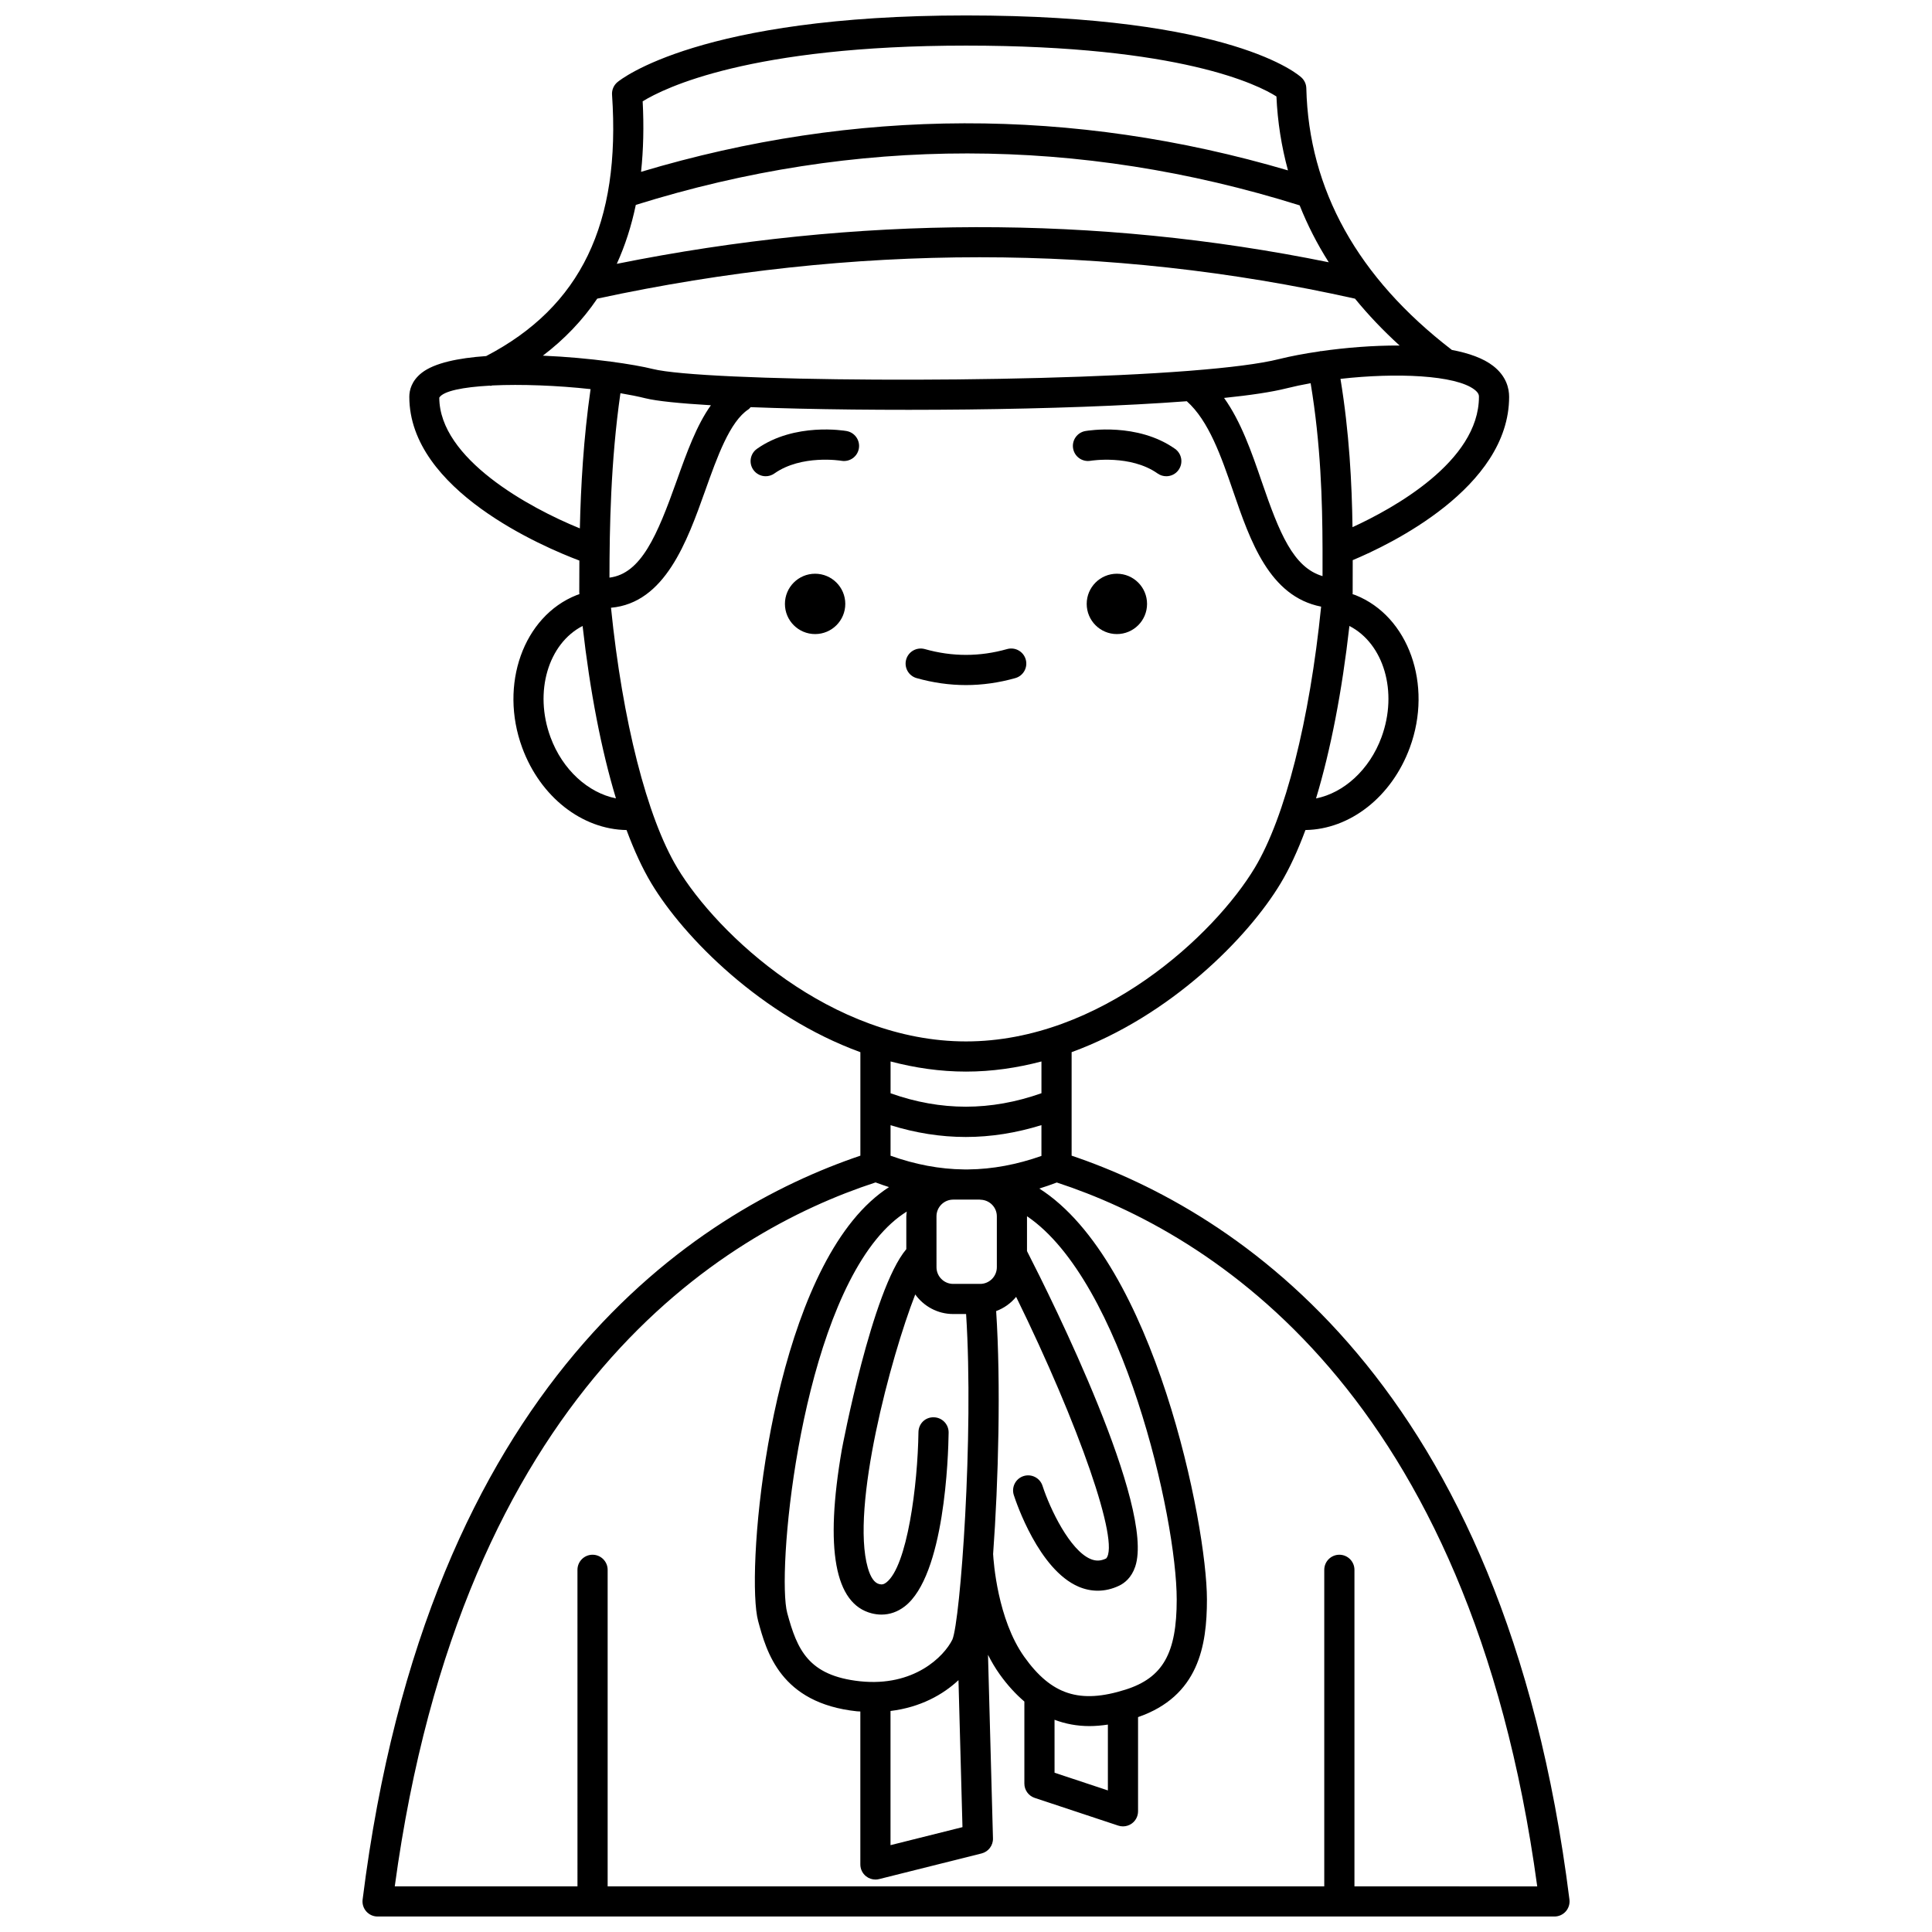 <?xml version="1.0" encoding="UTF-8"?>
<!-- Uploaded to: SVG Repo, www.svgrepo.com, Generator: SVG Repo Mixer Tools -->
<svg width="800px" height="800px" version="1.1" viewBox="144 144 512 512" xmlns="http://www.w3.org/2000/svg">
 <defs>
  <clipPath id="a">
   <path d="m240 148.09h320v503.81h-320z"/>
  </clipPath>
 </defs>
 <path d="m447.98 304.04c0 4.418-3.582 7.996-7.996 7.996-4.418 0-7.996-3.578-7.996-7.996 0-4.418 3.578-7.996 7.996-7.996 4.414 0 7.996 3.578 7.996 7.996"/>
 <path d="m433.02 266.11c0.109-0.02 10.586-1.691 17.758 3.367 0.699 0.496 1.504 0.73 2.301 0.73 1.254 0 2.496-0.586 3.269-1.695 1.273-1.809 0.84-4.301-0.965-5.574-9.98-7.035-23.195-4.805-23.75-4.707-2.176 0.383-3.625 2.453-3.246 4.629 0.379 2.18 2.449 3.633 4.633 3.25z"/>
 <path d="m368.01 304.04c0 4.418-3.582 7.996-8 7.996-4.414 0-7.996-3.578-7.996-7.996 0-4.418 3.582-7.996 7.996-7.996 4.418 0 8 3.578 8 7.996"/>
 <path d="m368.36 258.23c-0.559-0.102-13.773-2.328-23.75 4.707-1.805 1.273-2.238 3.766-0.965 5.574 0.781 1.105 2.016 1.695 3.269 1.695 0.797 0 1.598-0.234 2.301-0.73 7.223-5.094 17.66-3.383 17.77-3.363 2.18 0.371 4.238-1.074 4.621-3.246 0.383-2.18-1.07-4.25-3.246-4.637z"/>
 <path d="m415.83 318.77c-0.602-2.125-2.809-3.356-4.934-2.758-7.266 2.055-14.551 2.055-21.816 0-2.125-0.586-4.336 0.641-4.934 2.758-0.602 2.125 0.637 4.336 2.758 4.934 4.34 1.227 8.746 1.848 13.082 1.848 4.34 0 8.746-0.625 13.082-1.848 2.125-0.598 3.363-2.812 2.762-4.934z"/>
 <g clip-path="url(#a)">
  <path d="m427.99 450.26v-27.426c26.137-9.543 46.742-30.324 55.406-44.77 2.34-3.898 4.535-8.648 6.559-14.098 11.773-0.176 22.844-8.734 27.664-21.844 6.133-16.672-0.328-34.805-14.402-40.406-0.246-0.102-0.52-0.172-0.781-0.266 0-0.012-0.004-0.02-0.004-0.031 0.004-0.059 0.035-0.117 0.035-0.176l0.008-4.398c0.004-1.402 0.008-2.902 0.008-4.402 9.57-3.996 41.449-19.117 41.449-43.285 0-2.231-0.73-5.465-4.227-8.184-2.613-2.035-6.453-3.387-10.945-4.238-24.938-19.16-37.93-42.484-38.574-69.348-0.023-1.07-0.48-2.082-1.254-2.816-0.707-0.672-18.312-16.48-88.941-16.48-70.461 0-91.512 16.965-92.375 17.684-0.98 0.824-1.508 2.062-1.418 3.336 2.328 34.145-8.281 56.164-33.359 69.25-7.418 0.516-13.738 1.836-17.062 4.434-2.731 2.137-3.305 4.637-3.305 6.363 0 24.773 35.641 39.844 45.066 43.395-0.02 3-0.027 5.875-0.027 8.441 0 0.062 0.031 0.121 0.031 0.184 0.004 0.062-0.023 0.117-0.02 0.18 0.004 0.035 0.008 0.066 0.012 0.105-0.246 0.09-0.516 0.16-0.754 0.258-14.07 5.602-20.531 23.73-14.398 40.406 4.82 13.109 15.891 21.668 27.66 21.844 2.023 5.449 4.219 10.195 6.559 14.098 8.668 14.445 29.27 35.227 55.406 44.77v13.758 0.098 13.57c-43.121 14.582-114.7 59.449-131.91 197.14-0.145 1.141 0.211 2.281 0.973 3.144 0.754 0.855 1.848 1.348 2.996 1.348h311.88c1.148 0 2.238-0.492 3-1.352 0.758-0.859 1.113-2.004 0.973-3.144-17.219-137.69-88.797-182.56-131.93-197.14zm-4.527 149.5c2.894 1.09 5.961 1.672 9.262 1.672 1.57 0 3.203-0.148 4.875-0.395v17.445l-14.133-4.691zm18.793-7.988c-12.113 3.836-19.633 1.391-26.828-8.715-7.07-9.934-8.129-25.223-8.242-27.23 1.41-19.277 2.074-45.121 0.805-64.379 2.094-0.77 3.902-2.078 5.297-3.769 16.668 33.973 27.547 65.223 23.855 69.332-1.465 0.699-2.746 0.738-4.176 0.125-5.418-2.328-10.66-13.129-12.688-19.383-0.68-2.098-2.934-3.246-5.035-2.574-2.098 0.68-3.25 2.93-2.574 5.031 0.648 2.008 6.637 19.75 17.133 24.266 1.672 0.719 3.391 1.078 5.106 1.078 1.91 0 3.828-0.445 5.684-1.332 1.391-0.668 3.258-2.082 4.258-5.059 5.289-15.73-22.012-70.586-28.684-83.609v-9.219c0-0.008-0.004-0.016-0.004-0.023 25.355 17.145 39.68 79.816 39.68 101.58 0.008 14.273-3.676 20.75-13.586 23.883zm-43.191 36.441-19.07 4.773v-35.559c7.977-0.969 13.949-4.367 18.012-8.168zm9.109-161.88v13.492c0 2.438-1.988 4.422-4.422 4.422h-7.148c-2.438 0-4.422-1.988-4.422-4.422l-0.004-13.492c0-2.438 1.988-4.422 4.422-4.422h7.031c0.082 0.004 0.164 0.023 0.242 0.027 2.383 0.07 4.301 2.004 4.301 4.394zm-23.992 0v8.707c-9.105 10.766-17.008 52.66-17.094 53.152-4.547 26.301-1.879 40.891 7.934 43.363 0.871 0.219 1.734 0.328 2.582 0.328 2.191 0 4.277-0.727 6.141-2.16 10.602-8.145 11.566-39.809 11.652-46.07 0.027-2.207-1.734-4.023-3.941-4.055-2.305-0.055-4.023 1.734-4.055 3.941-0.191 13.973-2.961 35.566-8.527 39.84-0.641 0.492-1.156 0.609-1.895 0.414-1.262-0.32-2.273-1.77-3.004-4.324-4.57-16.012 6.078-55.781 12.574-72.426 2.258 3.125 5.91 5.188 10.051 5.188h3.426c2.098 32.312-1.527 81.281-3.629 86.262-2.215 4.496-10.18 12.57-24.484 11.062-13.75-1.473-16.664-8.426-19.285-18.086-2.781-10.277 2.762-73.352 23.566-99.004 2.606-3.211 5.301-5.637 8.105-7.387-0.031 0.426-0.117 0.832-0.117 1.254zm16.453-12.422h-1.164c-6.473-0.066-12.941-1.309-19.465-3.633v-8.086c6.617 2.059 13.27 3.121 19.934 3.121 6.68 0 13.375-1.074 20.051-3.144v8.168c-6.508 2.285-12.941 3.508-19.355 3.574zm109.48-114.55c-3.184 8.656-10.016 14.781-17.352 16.23 3.856-12.742 6.891-28.344 8.844-45.703 9.074 4.668 12.934 17.43 8.508 29.473zm-18.781-93.805c2.68 16.141 3.113 31.113 3.152 43.969v0.078c0.008 2.426 0.004 4.801 0 7.074-7.746-2.297-11.418-11.348-16.113-25.039-2.699-7.867-5.492-15.902-9.98-22.18 6.926-0.715 12.645-1.559 16.555-2.547 2.008-0.504 4.156-0.957 6.387-1.355zm44.602 3.602c0 17.191-22.887 29.676-33.508 34.551-0.164-11.602-0.848-25.105-3.188-39.305 14.691-1.672 30.523-1.035 35.551 2.879 1.145 0.891 1.145 1.555 1.145 1.875zm-223.44-50.855c58.289-18.227 117.46-18.188 175.93 0.125 2.062 5.195 4.625 10.223 7.711 15.078-61.629-12.547-125.01-12.398-188.68 0.414 2.195-4.812 3.875-10.016 5.039-15.617zm87.496-42.215c56.895 0 77.465 10.418 82.277 13.477 0.301 6.75 1.34 13.273 3.059 19.59-57.008-16.766-114.61-16.633-171.44 0.383 0.625-5.848 0.773-12.066 0.426-18.684 5.754-3.551 28.488-14.766 85.676-14.766zm-97.711 67.055c67.848-14.625 135.39-14.621 200.81 0.008 3.504 4.289 7.441 8.434 11.816 12.418-7.062-0.035-14.387 0.574-20.758 1.488-0.082 0.012-0.168-0.02-0.25-0.004-0.055 0.012-0.098 0.047-0.148 0.059-4.125 0.602-7.848 1.312-10.758 2.043-4.984 1.258-13.215 2.277-23.406 3.082-0.156 0.012-0.305 0.012-0.457 0.039-45.289 3.531-128.77 2.84-142.13-0.488-2.582-0.645-6.555-1.344-11.215-1.965-0.039-0.008-0.07-0.035-0.117-0.043-0.055-0.008-0.105 0.012-0.16 0.008-5.269-0.691-11.41-1.266-17.641-1.531 5.734-4.363 10.539-9.398 14.41-15.113zm6.141 25.066c2.394 0.398 4.644 0.848 6.644 1.344 2.977 0.738 9.125 1.359 17.332 1.844-3.769 5.269-6.375 12.453-9.051 19.973-5.199 14.598-9.445 24.652-17.832 25.711 0.02-12.98 0.297-30.703 2.906-48.871zm-48.008 1.164c1.109-1.77 6.344-2.785 13.359-3.172 0.094 0.008 0.172 0.051 0.27 0.051 0.145 0 0.27-0.082 0.41-0.102 7.648-0.367 17.273 0.004 26.055 0.973-1.879 13.109-2.59 25.875-2.84 36.906-13.504-5.484-37.203-18.477-37.254-34.656zm29.473 89.988c-4.43-12.043-0.566-24.805 8.508-29.473 1.957 17.352 4.984 32.953 8.84 45.691-7.34-1.461-14.168-7.562-17.348-16.219zm33.574 34.586c-8.016-13.363-14.492-38.906-17.539-68.887 14.316-1.254 20.176-17.59 24.957-31.008 3.207-9.004 6.527-18.32 11.449-21.551 0.246-0.164 0.402-0.395 0.605-0.598 32.02 1.242 82.625 0.934 115.58-1.57 5.816 5.156 9.125 14.645 12.301 23.895 4.512 13.152 9.598 27.852 23.301 30.539-3.039 30.102-9.523 55.777-17.566 69.18-10.688 17.805-40.91 46.043-76.547 46.043-35.641 0-65.859-28.238-76.543-46.043zm76.543 54.039c6.887 0 13.57-0.996 19.992-2.684v8.418c-13.477 4.754-26.613 4.758-39.984 0.012v-8.434c6.418 1.691 13.105 2.688 19.992 2.688zm102.94 215.92v-83.883c0-2.207-1.793-4-4-4-2.207 0-4 1.793-4 4v83.883h-189.91v-83.883c0-2.207-1.793-4-4-4s-4 1.793-4 4l0.004 83.883h-48.422c17.852-131.43 86.773-173.27 127.42-186.55 1.188 0.449 2.375 0.859 3.562 1.238-3.387 2.195-6.598 5.129-9.613 8.848-23.184 28.59-28.27 94.348-25.074 106.13 2.207 8.145 5.902 21.777 26.152 23.941 0.324 0.035 0.617 0.023 0.938 0.051v40.539c0 1.23 0.566 2.394 1.539 3.152 0.711 0.555 1.578 0.848 2.461 0.848 0.324 0 0.652-0.039 0.973-0.121l27.148-6.797c1.82-0.457 3.078-2.113 3.027-3.988l-1.316-48.656c0.902 1.781 1.918 3.516 3.082 5.148 2.059 2.891 4.246 5.266 6.555 7.238v21.742c0 1.723 1.105 3.25 2.738 3.793l22.133 7.344c0.41 0.137 0.836 0.203 1.258 0.203 0.832 0 1.652-0.258 2.34-0.754 1.043-0.75 1.66-1.961 1.66-3.242v-24.961c16.027-5.555 18.254-18.836 18.254-31.176 0-19.855-13.914-89.508-44.422-108.9 1.547-0.465 3.09-1.027 4.633-1.602 40.656 13.328 109.48 55.207 127.32 186.54z"/>
 </g>
</svg>